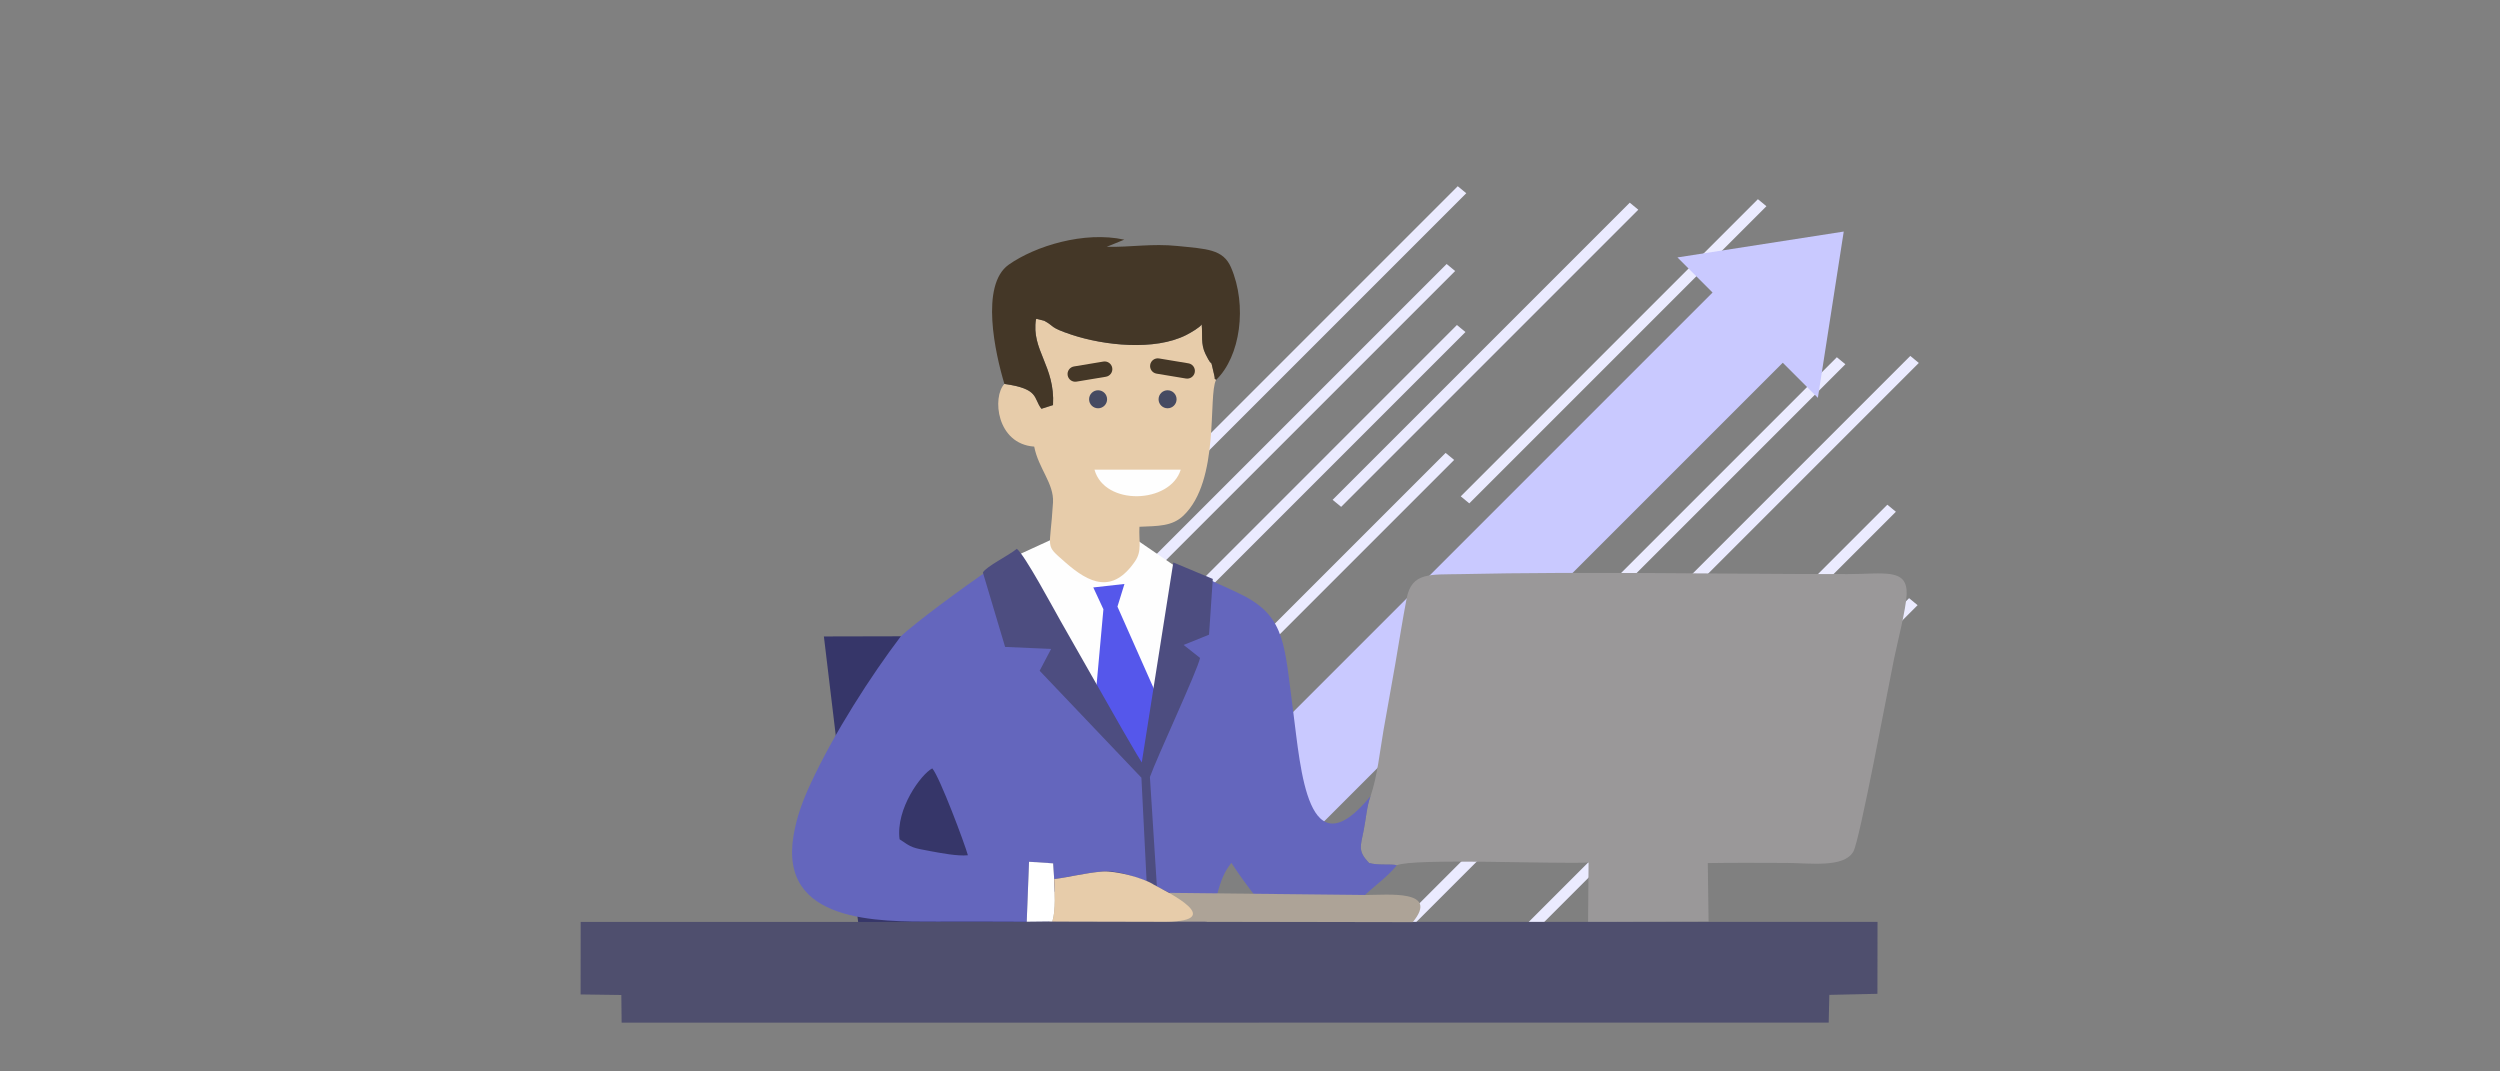<?xml version="1.0" encoding="UTF-8"?> <svg xmlns="http://www.w3.org/2000/svg" xmlns:xlink="http://www.w3.org/1999/xlink" xmlns:xodm="http://www.corel.com/coreldraw/odm/2003" xml:space="preserve" width="210mm" height="90mm" version="1.1" style="shape-rendering:geometricPrecision; text-rendering:geometricPrecision; image-rendering:optimizeQuality; fill-rule:evenodd; clip-rule:evenodd" viewBox="0 0 21000 9000"><rect x="0" y="0" width="21000" height="9000" fill="#808080" stroke="none"/> <defs> <style type="text/css"> .fil2 {fill:#363669} .fil8 {fill:#443727} .fil13 {fill:#464A62} .fil12 {fill:#4D4D80} .fil5 {fill:#4F4F6E} .fil10 {fill:#5557EB} .fil6 {fill:#6466BD} .fil4 {fill:#9A9899} .fil9 {fill:#ADA397} .fil7 {fill:#E7CCAA} .fil3 {fill:#FEFEFE} .fil11 {fill:white} .fil1 {fill:#C9C9FF;fill-rule:nonzero} .fil0 {fill:#EBEBFF;fill-rule:nonzero} </style> </defs> <g id="Слой_x0020_1">  <g id="_2607923346560"> <polygon class="fil0" points="9655.63,4713.63 12151.69,2217.57 12223.34,2276.61 9727.28,4772.68 "></polygon> <polygon class="fil0" points="11193.98,4198.57 13690.04,1702.51 13761.69,1761.55 11265.62,4257.62 "></polygon> <polygon class="fil0" points="9742.13,5226.13 12238.19,2730.07 12309.84,2789.11 9813.78,5285.18 "></polygon> <polygon class="fil0" points="11624.19,7887.09 14120.25,5391.02 14191.9,5450.06 11695.84,7946.14 "></polygon> <polygon class="fil0" points="9647.14,6300.36 12143.2,3804.3 12214.86,3863.34 9718.79,6359.41 "></polygon> <polygon class="fil0" points="12933.44,5496.8 15429.5,3000.74 15501.15,3059.78 13005.08,5555.85 "></polygon> <polygon class="fil0" points="9748.97,4060.27 12245.03,1564.21 12316.68,1623.25 9820.61,4119.32 "></polygon> <polygon class="fil0" points="12270.33,4169.32 14766.39,1673.25 14838.04,1732.29 12341.98,4228.36 "></polygon> <polygon class="fil0" points="10674.25,6206.62 13170.31,3710.56 13241.96,3769.6 10745.9,6265.67 "></polygon> <polygon class="fil0" points="13357.69,6735.64 15853.76,4239.57 15925.41,4298.61 13429.34,6794.69 "></polygon> <polygon class="fil0" points="12741.65,7843.82 15237.72,5347.76 15309.37,5406.8 12813.3,7902.87 "></polygon> <polygon class="fil0" points="13540.13,7520.52 16036.19,5024.46 16107.84,5083.5 13611.77,7579.57 "></polygon> <polygon class="fil0" points="13550.32,5485.78 16046.38,2989.72 16118.03,3048.76 13621.97,5544.83 "></polygon> </g> <g id="_2607923347904"> <polygon class="fil1" points="10118.91,6723.72 14385.38,2457.25 14090.48,2162.35 15487.38,1945.05 15270.09,3341.95 14975.19,3047.05 10708.71,7313.53 "></polygon> </g> <g id="_2607923358416"> <path class="fil2" d="M7234.12 7959.58c118.78,46.36 2361.86,486.04 2725.19,168.57 219.7,-191.97 360.78,-1014.2 -152.82,-1247.76 -46.39,-21.09 -2255.42,-1498.26 -2239.46,-1535.63l-646.37 1.45 313.46 2613.37z"></path> <polygon class="fil3" points="8527.27,4672.53 8995,4457.93 9468.22,4479.94 9957.95,4815.6 9640.14,6734.85 8246.64,5156.76 "></polygon> <path class="fil4" d="M11512.96 6686.77c-32.1,83.98 -38.16,190.37 -57.99,287.52 -28.81,141.17 -48.23,175.65 44.57,274.11 72.7,23 191.5,5.99 234,19.86 137.02,-61.54 1329.65,-9.1 1610.49,-23.05l-4.13 500.3 1012.2 -4.17 -6.71 -491.42c218.28,-3.79 438.9,-1.81 657.39,-1.33 200.55,0.44 485.06,44.16 565.38,-95.23 52.83,-91.68 285.3,-1343.46 342.17,-1620.99 24.97,-121.86 101.7,-421.46 105.61,-540.56 7.33,-223.14 -190.68,-169.31 -499.58,-169.31 -1066.41,0.01 -2197.74,-22.74 -3246.55,0.07 -253.05,5.51 -411.5,-19.31 -454.22,204.61 -34.12,178.81 -61.81,354.76 -94.81,547.58 -31.47,183.9 -68.82,381.78 -99.5,559.99 -32.45,188.43 -50.57,379.78 -108.32,552.02z"></path> <polygon class="fil5" points="15361.09,8589.92 15366.42,8356.95 15770.4,8348.09 15771.23,7743.61 4877.73,7744.26 4877.16,8353.24 5219.15,8358.01 5221.67,8590.34 "></polygon> <path class="fil6" d="M7556.4 7049.9c-33.29,-257.29 182.37,-547.58 274.63,-595.41 62.67,71.64 274.75,638.17 299.25,729.56 -85.43,9.32 -228.92,-18.61 -313.98,-34.29 -152.47,-28.09 -154.47,-27.41 -259.9,-99.86zm10.63 -1705.14c-252.09,332.85 -558.28,808.29 -755.72,1233.15 -64.69,139.2 -117.5,274.9 -145.41,439.54 -124.67,735.21 705.33,724.95 1201.82,724.26 252.44,-0.36 503.65,-0.75 756.72,0.88l19.36 -503.96 202.84 13.42 8.45 132.09c139.78,-17.83 264.59,-52.74 406.59,-63.26 148.14,-10.96 271.74,49.83 403.47,91.92 -0.05,-133.45 53.71,-522.72 5.26,-680.7 -1.08,-159.04 33.69,-171.02 -63.34,-268.18l-493.99 -539.1c-98.89,-101.82 -171.71,-163.76 -242.55,-279.43 29.73,-103.08 0.48,-112.58 27.71,-199.93 -71.85,-39.98 -254.53,-129.38 -337.94,-143.72l-197.65 -553.6c-320.19,218.33 -670.39,481.62 -795.62,596.62z"></path> <path class="fil6" d="M9696.31 7433.67c62.08,33.62 146.98,83.22 207.64,89.76 80.7,8.71 226.63,-0.49 317.53,1.94 32.07,-130.92 66.49,-209.01 122.32,-276.8 67.4,103.25 143.22,206.5 201.85,279.66l920.21 -10.45c86.45,-82 182.1,-146.21 267.68,-249.52 -42.5,-13.87 -161.3,3.14 -234,-19.86 -92.8,-98.46 -73.38,-132.94 -44.57,-274.11 19.83,-97.15 25.89,-203.54 57.99,-287.52 -530.92,650.71 -586.66,-230.26 -649.88,-708.13 -73.96,-559.16 -63.77,-785.33 -407.23,-970.22 -130.17,-66.62 -234.46,-106.23 -311.04,-146.79 -165.76,-56.77 -408.69,1293.56 -487.5,1527.42 -78.27,221.9 36.48,924.31 39,1044.62z"></path> <path class="fil7" d="M8437.04 3224.94c-103.55,108.26 -67.62,504.11 250.26,526.56 36.52,186.02 167.34,310.15 157.92,469.69 -24.14,408.91 -74.1,345.57 100.9,500.27 205.34,181.53 399.37,268.28 587.92,-6.16 60.95,-88.72 30.6,-167.7 37.37,-290.39 157.3,-6.79 273.82,-3.19 368.77,-93.22 310.55,-294.49 205.29,-1009.77 274.76,-1140.52 -32.17,-37.19 -1.2,20.3 -15.2,-39.03 -43.36,-183.73 -0.91,-29.48 -73.92,-179.13 -41.15,-84.33 -22.89,-160.18 -31.72,-247.85 -14.13,23.72 -86.71,67.09 -129.86,88.99 -264.67,134.37 -689.01,88.36 -961.99,-2.31 -191.02,-63.45 -140.94,-69.29 -230.63,-117.4l-57.51 -14.59c-1.53,-4.09 -8.03,0.1 -11.72,1.46 -41.9,258.6 161.69,393.07 143.01,721.39l-97.27 31.05c-70.15,-89.22 -14.62,-167.15 -311.09,-208.81z"></path> <path class="fil8" d="M8437.04 3224.94c296.47,41.66 240.94,119.59 311.09,208.81l97.27 -31.05c18.68,-328.32 -184.91,-462.79 -143.01,-721.39 3.69,-1.36 10.19,-5.55 11.72,-1.46l57.51 14.59c89.69,48.11 39.61,53.95 230.63,117.4 272.98,90.67 697.32,136.68 961.99,2.31 43.15,-21.9 115.73,-65.27 129.86,-88.99 8.83,87.67 -9.43,163.52 31.72,247.85 73.01,149.65 30.56,-4.6 73.92,179.13 14,59.33 -16.97,1.84 15.2,39.03 204.74,-196.25 263.67,-625.97 125.2,-945.67 -66.53,-153.63 -205.29,-154.09 -446.53,-179.03 -219.66,-22.7 -390.56,10.8 -597.63,6.82l147.88 -60.24c-337.2,-73.83 -748.29,53.82 -970.04,209.75 -243.05,170.9 -113.14,750.87 -36.78,1002.14z"></path> <path class="fil9" d="M8823.69 7489.46c4.18,104.77 20.07,154.6 -9.86,251.06l3053.51 5.44c227.95,-276.65 -211.4,-227.62 -401.48,-228.18l-2642.17 -28.32z"></path> <polygon class="fil10" points="9196.88,5910.62 9625.57,6483.15 9721.95,5852.21 9386.62,5095.72 9445.48,4905.18 9183.56,4934.54 9268.63,5117.82 "></polygon> <path class="fil11" d="M8624.44 7742.59l215.5 -2.35c29.93,-96.47 19.33,-251.33 15.15,-356.1l-8.45 -132.09 -202.84 -13.42 -19.36 503.96z"></path> <path class="fil12" d="M8256.26 4809.08l186.65 625.13 386.55 16.76 -96.5 183.41 854.86 898.32 43.67 868.95 86.31 43.74 -58.52 -918.34c57.32,-162.48 401.29,-897.95 421.08,-1000.42l-137.93 -109.09 213.51 -86.11 31.5 -468.42 -331.55 -138.53 -264.99 1680.17c-54.5,-86.25 -104.5,-177.25 -163.23,-276.28l-518.49 -911.37c-63.15,-110.79 -299.22,-552.62 -367.62,-606.99 -68.44,56.53 -256.43,147.8 -285.3,199.07z"></path> <path class="fil7" d="M9696.31 7433.67c-91.19,-61.05 -326.36,-120.8 -434.63,-112.79 -142,10.52 -266.81,45.43 -406.59,63.26 4.18,104.77 14.78,259.63 -15.15,356.1l905.09 2.12c596.85,9.71 54.16,-252.97 -48.72,-308.69z"></path> <circle class="fil13" cx="9223.93" cy="3353.96" r="75.66"></circle> <circle class="fil13" cx="9807.64" cy="3353.9" r="75.66"></circle> <path class="fil8" d="M9021.47 3078.15l246.98 -41.04c35.23,-5.85 68.54,17.97 74.39,53.19l0 0c5.85,35.22 -17.96,68.53 -53.18,74.38l-246.99 41.03c-35.22,5.86 -68.53,-17.96 -74.37,-53.18l-0.01 0c-5.85,-35.22 17.97,-68.53 53.19,-74.38z"></path> <path class="fil8" d="M9982.99 3052l-246.98 -41.03c-35.22,-5.85 -68.53,17.97 -74.39,53.19l0.01 -0.01c-5.85,35.23 17.96,68.54 53.18,74.39l246.99 41.03c35.21,5.86 68.52,-17.96 74.37,-53.18l0.01 -0.01c5.85,-35.21 -17.97,-68.52 -53.19,-74.38z"></path> <path class="fil3" d="M9918.12 3945.35l-724.43 0c85.01,306.66 635.85,287.45 724.43,0z"></path> </g> </g> </svg> 